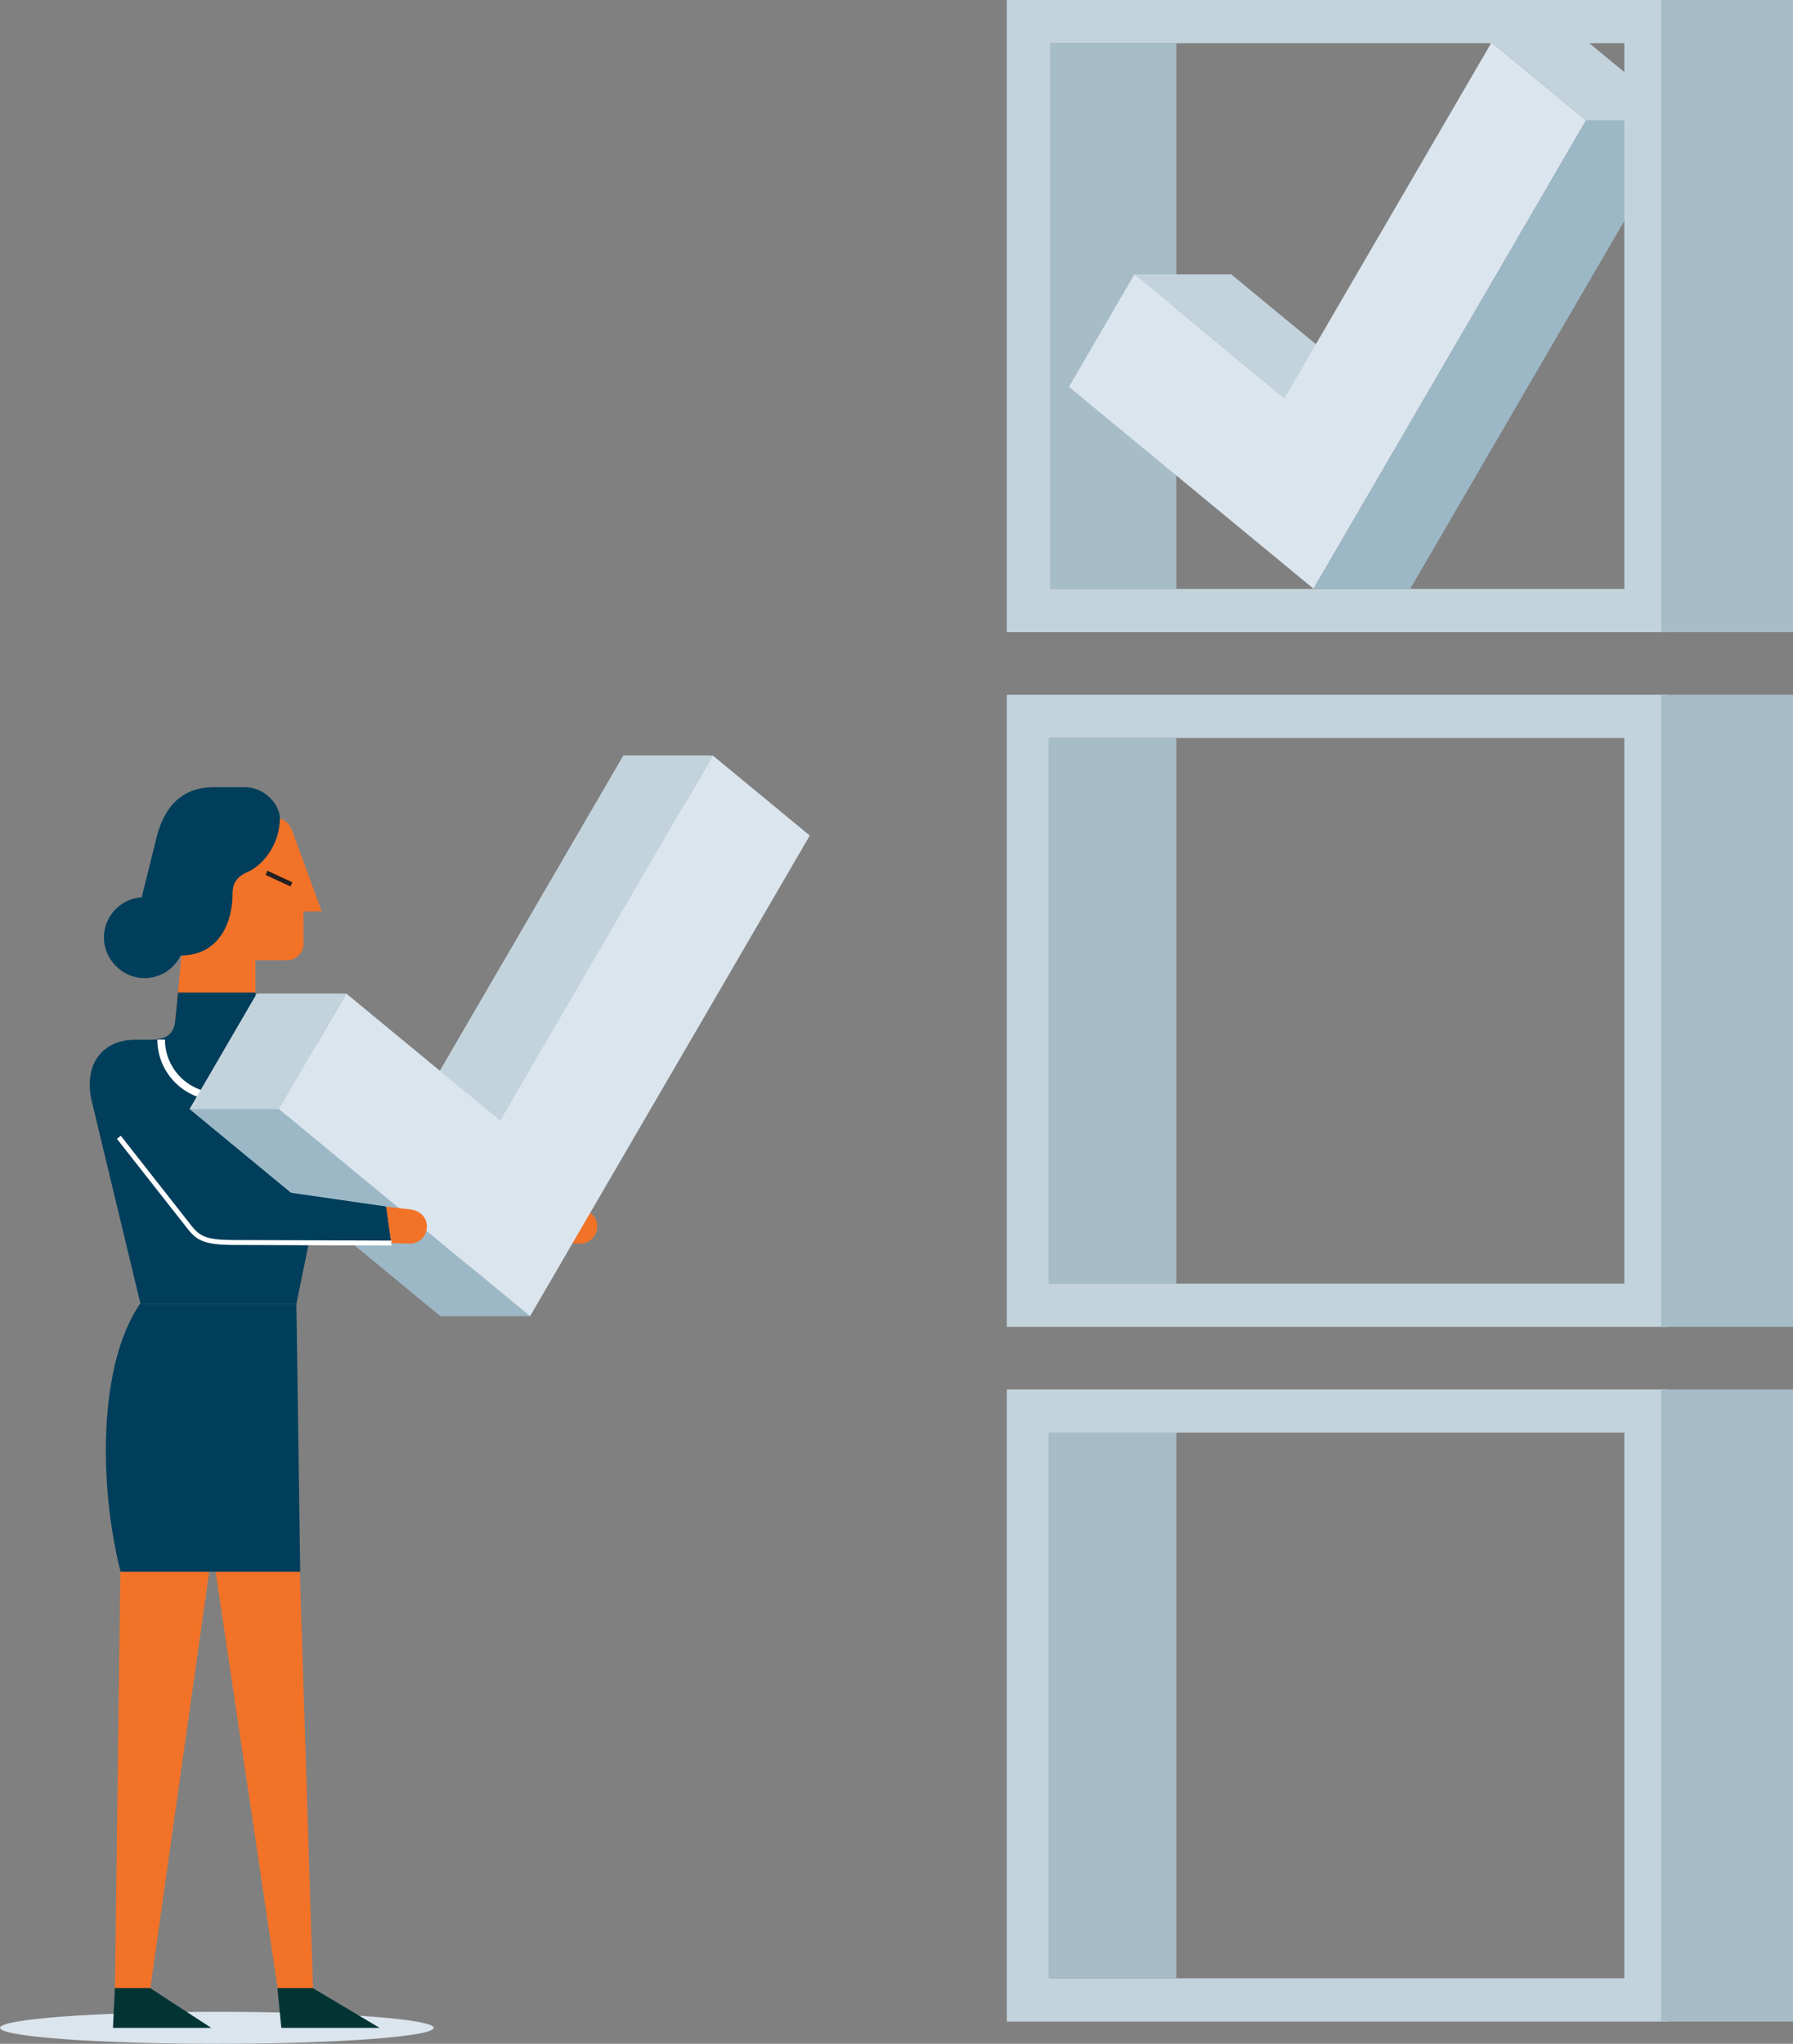 <?xml version="1.0" encoding="UTF-8"?><svg id="Layer_2" xmlns="http://www.w3.org/2000/svg" viewBox="0 0 620.57 707.13"><rect x="0" y="0" width="620.57" height="707.13" fill="#808080" stroke="none"/><defs><style>.cls-1{fill:#fff;}.cls-2{fill:#0a9ba5;}.cls-3{fill:#013433;}.cls-4{fill:#f27228;}.cls-5{fill:#dbe5ed;}.cls-6{fill:#c3d3dc;}.cls-7{fill:#003e5b;}.cls-8{fill:#9cb8c7;}.cls-9{fill:#a6bcc7;}.cls-10{fill:#231f20;}</style></defs><g id="Layer_6"><g><g><ellipse class="cls-5" cx="75.04" cy="701.6" rx="75.04" ry="5.53"/><g><g><path class="cls-2" d="M135.17,429.78l59.28,.45-1.82-12.79-54.75-7.89-23.19-40.41c-10.93-20.71-36.32-3.17-22.86,13.74l32.67,41.75c2.65,3.28,5.36,5.03,10.67,5.14Z"/><path class="cls-4" d="M192.63,417.5l8.29,.94c3.53,.45,5.84,2.78,5.79,6.04-.06,3.25-2.74,5.86-6,5.81l-6.28-.19-1.8-12.6Z"/></g><polygon class="cls-4" points="79.73 492.04 52.02 687.96 39.78 687.96 42.39 486.79 79.73 492.04"/><polygon class="cls-3" points="39.76 687.88 39.1 701.62 73.12 701.62 52 687.88 39.76 687.88"/><polygon class="cls-4" points="102.16 492.36 108.33 687.96 96.09 687.96 67.58 496.5 102.16 492.36"/><polygon class="cls-3" points="96.04 687.88 97.36 701.62 131.38 701.62 108.28 687.88 96.04 687.88"/><path class="cls-4" d="M67.4,282.77l-6.76,70.63h27.75v-21.17h11c3.16,0,5.68-2.58,5.68-5.74l-.04-11.15h6.31l-10.17-27.78c-1.2-3.44-3.88-4.78-7.02-4.78h-26.74Z"/><rect class="cls-10" x="95.77" y="299.25" width="1.58" height="9.51" transform="translate(-219.84 263.58) rotate(-65.1)"/><path class="cls-7" d="M84.69,272.36h-10.63c-8.66,0-16.19,3.99-19.68,16.61l-5.34,21.48c-7.3,.49-13.07,6.54-13.07,13.96s6.27,14.01,14.01,14.01c5.51,0,10.27-3.19,12.55-7.82,14.2-.03,17.95-12.9,17.95-20.94,0-2.69,.27-5.64,4.83-7.79,5.37-2.15,11.55-9.4,11.55-18.8,0-4.37-4.88-10.7-12.17-10.7Z"/><path class="cls-7" d="M41.73,543.81h62.17l-1.32-92.68H48.44c-14.37,21.01-14.37,62.35-6.71,92.68Z"/><path class="cls-7" d="M31.83,381.29l16.8,69.87h53.95l12.27-60.2-13.25-31.22h-3.21c-3.08,0-9.94,.1-9.94-6.34v-9.99h-26.86l-.97,9.99c-.57,6.19-5.9,6.34-8.98,6.34h-4.94c-10.44,0-18.14,7.71-14.89,21.55Z"/><path class="cls-1" d="M75.49,380.72c-11.6,0-21.03-9.44-21.03-21.03h2.63c0,10.15,8.26,18.4,18.4,18.4s18.4-8.26,18.4-18.4h2.63c0,11.6-9.43,21.03-21.03,21.03Z"/></g><g><polygon class="cls-6" points="152.53 455.4 65.66 383.71 88.93 343.75 142.23 387.73 215.79 261.39 249.36 289.09 152.53 455.4"/><polygon class="cls-6" points="65.66 383.71 96.58 383.71 119.85 343.75 88.93 343.75 65.66 383.71"/><polygon class="cls-6" points="142.23 387.73 173.15 387.73 246.7 261.39 215.79 261.39 142.23 387.73"/><polygon class="cls-8" points="65.66 383.71 96.58 383.71 183.45 455.4 152.53 455.4 65.66 383.71"/><polygon class="cls-5" points="183.45 455.4 96.58 383.71 119.85 343.75 173.15 387.73 246.7 261.39 280.27 289.09 183.45 455.4"/></g><g><path class="cls-7" d="M76.2,429.78l59.28,.45-1.82-12.79-54.75-7.89-21.9-37.99c-10.93-20.71-35.01-2.29-21.55,14.62l30.07,38.46c2.65,3.28,5.36,5.03,10.67,5.14Z"/><path class="cls-4" d="M133.66,417.5l8.29,.94c3.53,.45,5.84,2.78,5.79,6.04s-2.74,5.86-6,5.81l-6.28-.19-1.8-12.6Z"/><path class="cls-1" d="M135.46,430.95l-54.03-.2c-12.17,0-13.75-2.03-17.56-6.95l-.38-.49-23.02-29.29,1.34-1.06,23.4,29.79c3.65,4.7,4.87,6.29,16.21,6.29l54.03,.2v1.71Z"/></g></g><g><rect class="cls-9" x="362.9" y="14.98" width="44.24" height="188.75"/><g><path class="cls-6" d="M577.15,699.44h-228.68v-218.71h228.68v218.71Zm-213.72-14.96h198.76v-188.79h-198.76v188.79Z"/><path class="cls-9" d="M620.57,699.44h-45.59v-218.71h45.59v218.71Z"/><rect class="cls-9" x="362.9" y="495.71" width="44.24" height="188.75"/></g><g><path class="cls-6" d="M577.15,459.08h-228.68V240.37h228.68v218.71Zm-213.72-14.96h198.76V255.33h-198.76v188.79Z"/><path class="cls-9" d="M620.57,459.08h-45.59V240.37h45.59v218.71Z"/><rect class="cls-9" x="362.9" y="255.35" width="44.24" height="188.75"/></g><g><polygon class="cls-6" points="392.64 94.91 426.13 94.91 478.06 137.76 444.57 137.76 392.64 94.91"/><polygon class="cls-5" points="454.61 203.69 369.97 133.85 392.64 94.91 444.57 137.76 516.24 14.67 548.94 41.66 454.61 203.69"/><polygon class="cls-8" points="548.94 41.66 582.43 41.66 488.1 203.69 454.61 203.69 548.94 41.66"/><polygon class="cls-6" points="516.24 14.67 549.73 14.67 582.43 41.66 548.94 41.66 516.24 14.67"/></g><path class="cls-6" d="M577.15,218.71h-228.68V0h228.68V218.71Zm-213.72-14.96h198.76V14.96h-198.76V203.75Z"/><path class="cls-9" d="M620.57,218.71h-45.59V0h45.59V218.71Z"/></g></g></g></svg>